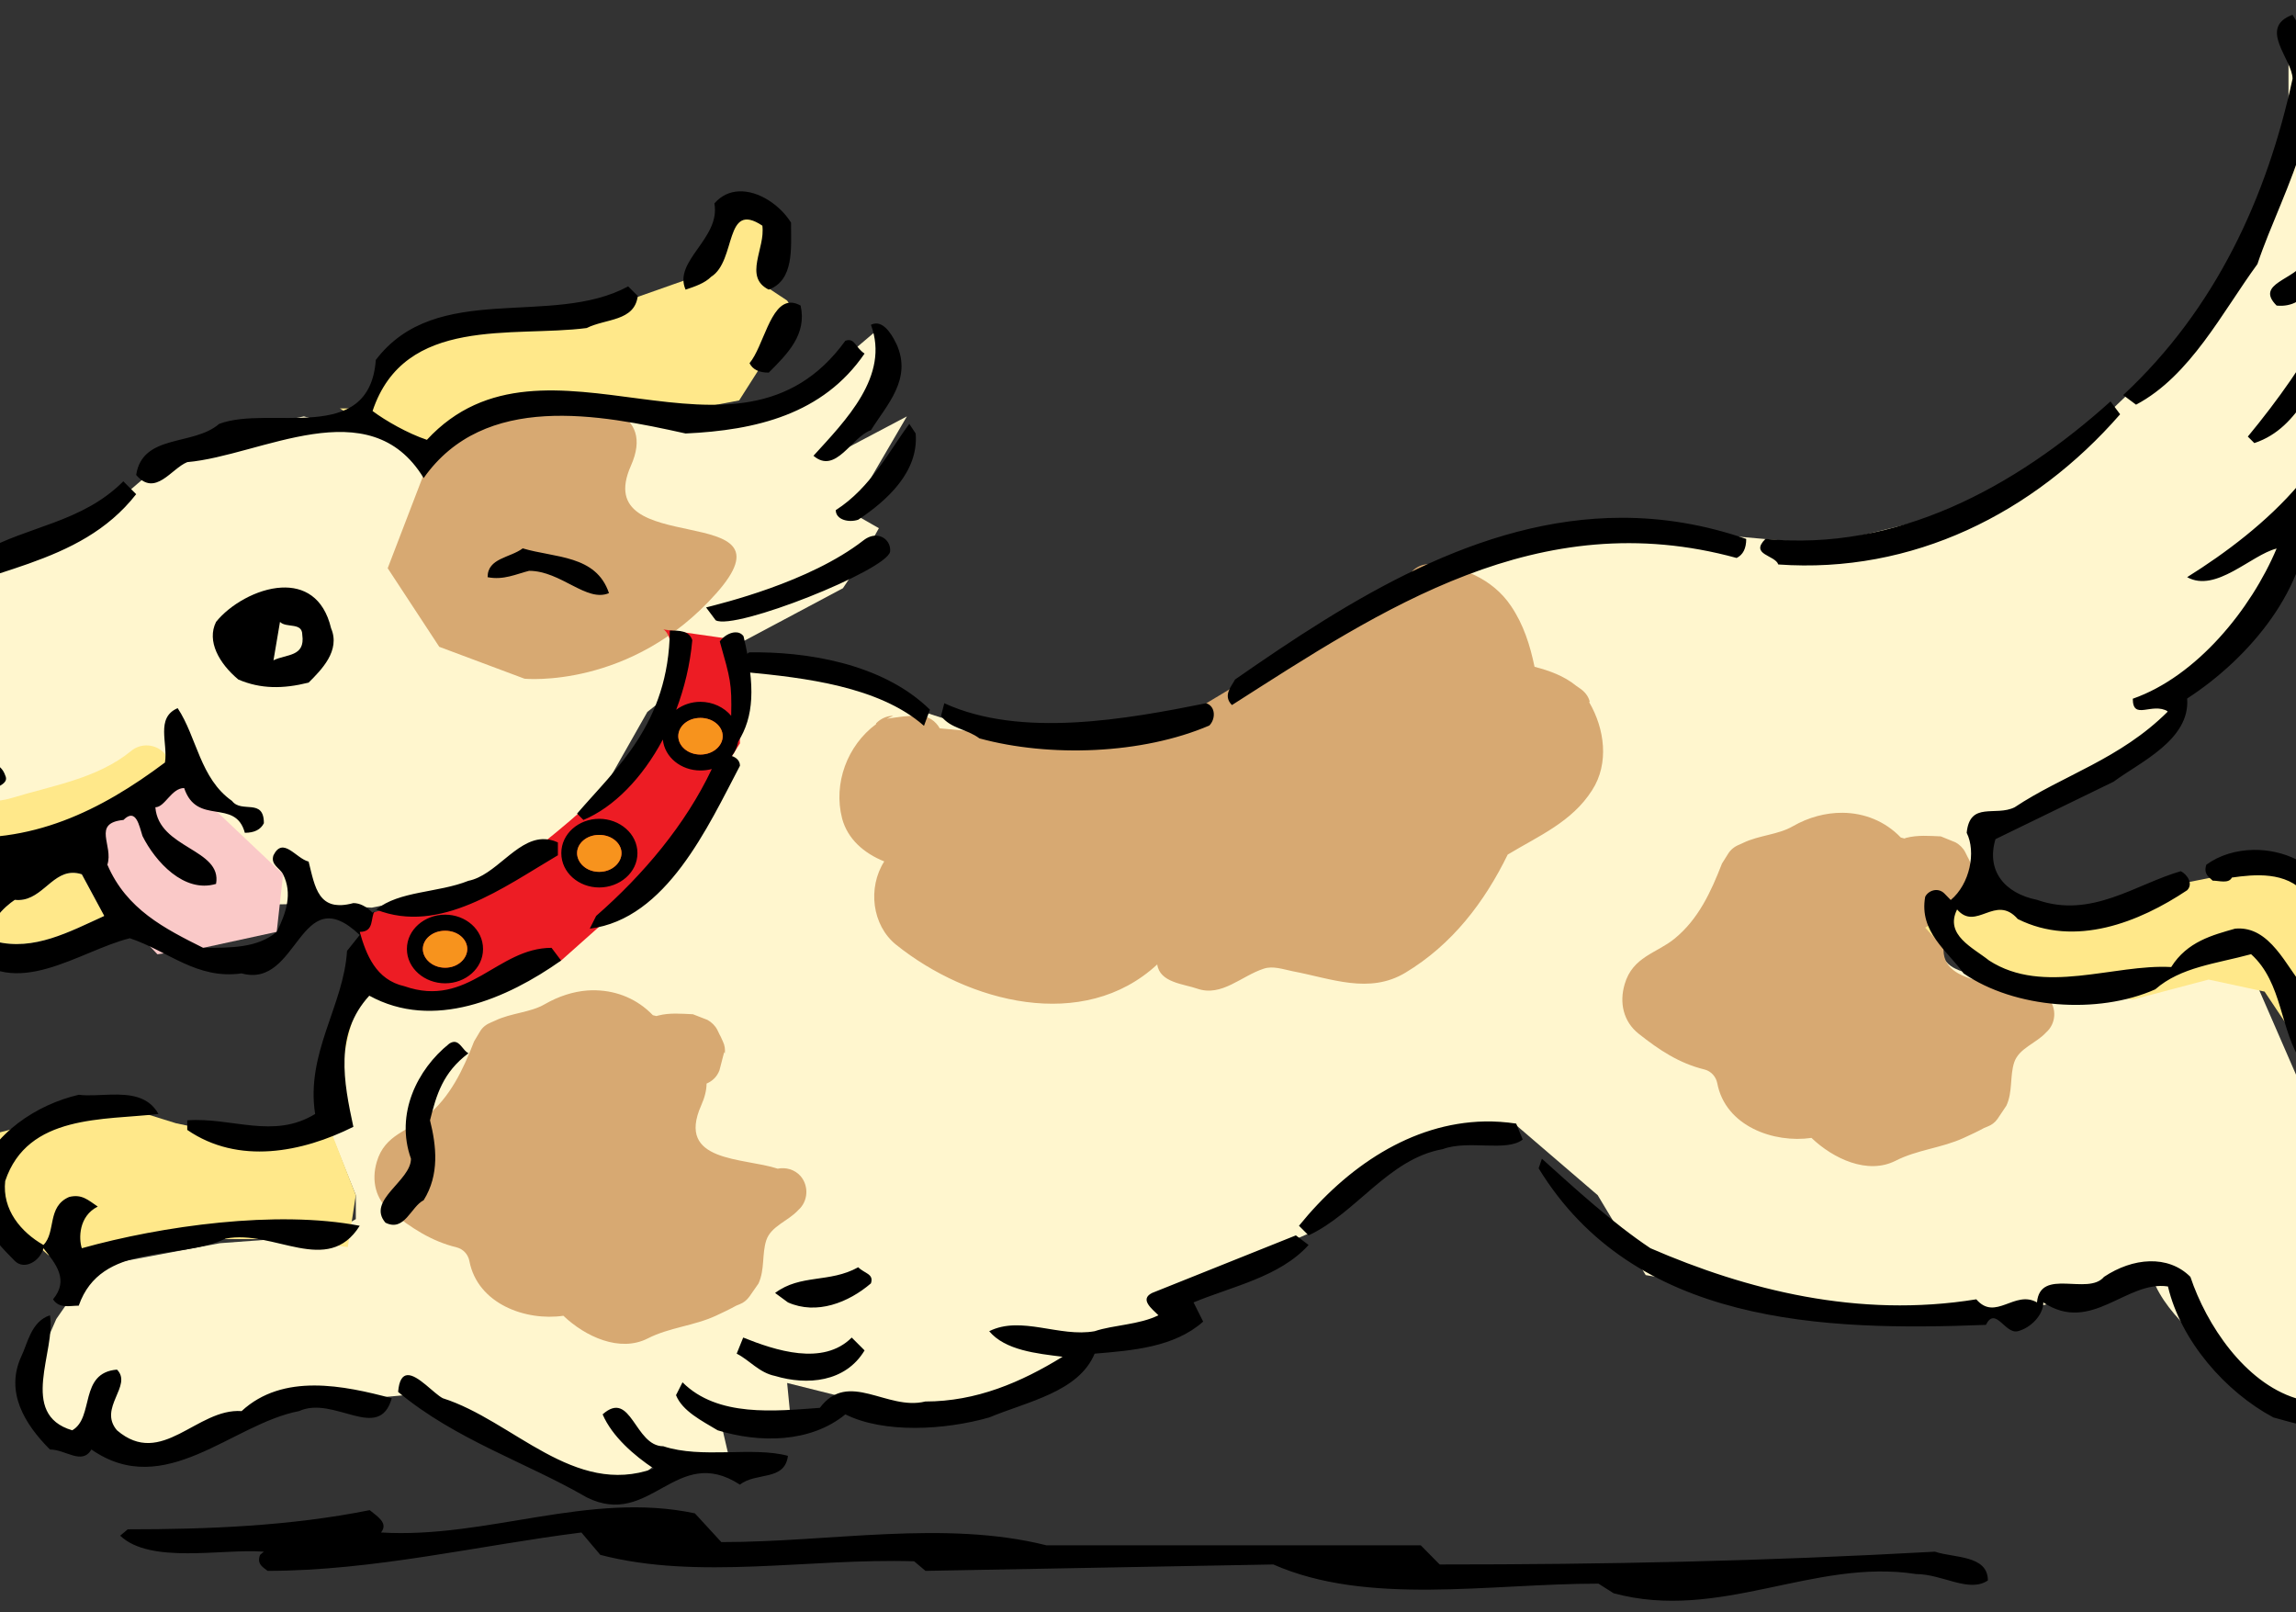 <?xml version="1.0"?><svg width="548.514" height="385.152" xmlns="http://www.w3.org/2000/svg" xmlns:xlink="http://www.w3.org/1999/xlink">
 <rect width="100%" height="100%" fill="#333333" stroke="none"/>

 <g>
  <title>Layer 1</title>
  <g id="g633">
   <defs transform="translate(-0.001,-75.494) ">
    <path d="m357.364,55.602c0,0 -3.837,3.14 -2.791,6.28c1.047,3.14 -0.698,6.978 4.535,9.42c5.235,2.442 2.443,3.14 7.327,3.489c4.886,0.349 -3.488,-10.466 -3.488,-10.466l-2.023,-8.076c0,0 -1.466,-1.344 -2.512,-0.995" id="XMLID_63_"/>
   </defs>
   <clipPath transform="translate(-0.001,-75.494) " id="XMLID_96_">
    <use height="385.152" width="548.514" y="0" x="0" id="use639" xlink:href="#XMLID_63_"/>
   </clipPath>
  </g>
  <path fill="#fff6ce" id="path13" d="m547.656,6.88c-0.591,0.019 -0.933,0.039 -0.933,0.039l0,34.36l-21.922,37.197l-41.978,40.074l-46.759,11.466l-43.883,-3.848c-19.078,-6.677 -69.627,23.851 -72.49,22.894c-2.863,-0.952 2.837,0.972 2.837,0.972l-30.512,18.113l-44.854,10.495l-35.293,-11.427l-2.05,-3.004l-12.821,-3.156l-19.509,-2.585l-0.912,13.487l-4.781,10.495l-18.113,28.646l-35.293,24.798l-32.455,0l-4.742,13.332l-1.943,21.961l5.753,14.304l0,5.714l-6.685,3.848l-25.77,1.905l-30.512,5.714l-8.59,12.399l-6.685,15.275l1.905,8.59l10.495,6.647l8.59,-13.332l-2.876,8.59l4.781,5.714l9.562,0.972l28.607,-14.343l19.085,0.972l10.495,-0.972l23.826,11.466l27.674,11.466l10.495,-8.59l15.275,2.837l-2.876,-12.399l17.18,1.905l-0.933,-9.523l26.703,6.685l30.512,-3.848l13.371,-10.495l18.113,-7.618l8.59,-8.59l28.607,-12.399l22.932,-20.017l24.798,-5.753l20.017,17.18l11.466,19.085l43.883,7.618l41.006,1.943l36.264,-8.59c6.675,18.126 44.816,35.293 44.816,35.293l15.275,-2.876l8.59,-4.781l12.399,-6.647l-9.523,-24.798l-17.18,-10.533l-17.18,-27.636l-16.208,-37.236l-10.495,3.848l-24.798,6.685c0,0 -26.711,-1.935 -33.388,-5.753c-6.68,-3.817 -2.876,-18.113 -2.876,-18.113l7.618,-6.685l0.972,-7.618l18.113,-6.685l27.674,-20.017l-0.933,-5.753l22.894,-20.017l8.551,-24.798c19.2,-19.2 13.602,-37.7 11.894,-42.017c12.58,-23.805 4.353,-39.102 4.353,-39.102l-4.781,1.905c0,0 -0.962,-2.848 3.809,-20.017c4.173,-15.023 -12.112,-15.444 -16.247,-15.314zm-337.691,71.596l-19.085,16.208l-24.798,5.753l-16.208,-2.876l-20.989,-3.809l-29.579,14.304l-5.714,-2.876l-20.989,-5.714l-27.674,5.714l-20.017,17.18l-45.826,18.152c0.402,15.32 -9.252,23.217 -17.141,32.416l1.905,11.466l13.332,11.427l16.247,9.562l2.837,8.551l-2.837,11.466l14.304,5.714l20.017,-14.304l45.787,-0.933l15.275,0.933l23.865,-4.781l25.731,-13.332l16.247,-28.646l18.113,-14.304l28.607,-15.237l3.809,-5.753l4.781,-8.59l-6.685,-3.809l13.371,-22.894l-18.113,9.562l11.427,-14.343l0,-16.208z"/>
  <path fill="#d7a972" id="path15" d="m130.478,95.384c-9.885,-0.058 -19.434,1.594 -19.434,1.594l-6.102,6.647l-12.321,32.105l12.321,18.774l20.367,7.618c0,0 25.438,2.527 45.787,-20.367c20.354,-22.895 -30.547,-7.617 -20.367,-30.512c5.723,-12.878 -7.541,-15.783 -20.251,-15.858zm211.018,39.374c-3.161,-0.057 -5.687,2.478 -5.753,5.636c0,0.367 0.052,0.779 0.117,1.127l-11.389,4.703l-38.169,22.894l-32.494,7.579l-29.307,-2.721c-0.975,-1.766 -2.779,-2.993 -4.936,-2.993c-2.565,-0.115 -5.189,0.347 -7.696,0.7l1.516,-0.7c-1.55,-0 -3.009,0.708 -4.081,1.788l0,0.194c-6.912,5.127 -10.273,14.19 -8.124,22.544c1.312,4.884 5.173,8.293 10.067,10.261c-3.998,6.253 -2.946,15.252 2.837,19.901c17.235,13.833 44.734,21.041 62.384,4.703c0.596,4.359 6.346,4.657 9.562,5.791c5.846,2.021 10.527,-3.053 15.897,-4.781c2.204,-0.722 4.594,0.149 6.919,0.622c9.182,1.731 18.254,5.537 26.897,0.35c11.214,-6.74 18.906,-16.885 24.448,-28.219c7.276,-4.405 15.344,-7.763 20.173,-15.392c4.115,-6.387 2.992,-14.67 -0.7,-20.989l0.117,-0.194c-0.353,-1.37 -1.298,-2.452 -2.488,-3.226l-0.777,-0.544c-2.86,-2.332 -6.39,-3.609 -9.911,-4.509c-1.069,-5.121 -2.595,-10.061 -5.636,-14.537c-4.353,-6.497 -12.025,-9.683 -19.473,-9.989zm98.687,59.391c-3.995,-0.032 -8.114,1.058 -11.894,3.226c-3.462,2.023 -8.038,2.119 -11.855,3.965l-0.933,0.428c-1.077,0.418 -2.086,1.204 -2.682,2.216l-1.438,2.293c-2.62,6.735 -5.627,13.306 -11.35,17.957c-4.233,3.459 -9.988,4.279 -11.894,10.844c-1.31,4.408 -0.349,8.929 3.343,11.855c4.894,3.872 9.642,7.055 15.781,8.551c1.55,0.413 2.695,1.715 2.993,3.265c1.969,10.314 13.558,14.37 22.505,13.06c5.244,5.007 13.434,8.819 20.056,5.48c5.247,-2.682 11.017,-3.039 16.325,-5.48c1.668,-0.777 3.248,-1.477 4.859,-2.371l0.855,-0.35c0.952,-0.361 1.733,-0.954 2.332,-1.788l2.138,-3.187c1.55,-3.339 0.794,-7.058 1.866,-10.339c1.135,-3.396 5.231,-4.532 7.618,-7.152c2.384,-2.089 2.606,-5.736 0.583,-8.124c-1.409,-1.606 -3.526,-2.166 -5.48,-1.788c-8.211,-2.698 -24.349,-1.437 -18.268,-15.12c0.875,-1.968 1.268,-3.703 1.283,-5.247c1.373,-0.573 2.496,-1.629 3.071,-3.148c0.353,-1.43 0.772,-2.845 1.127,-4.276l0.155,0.272c0.123,-0.957 -0.006,-1.946 -0.428,-2.837l-0.583,-1.283c-0.06,-0.118 -0.134,-0.238 -0.194,-0.35l-0.583,-1.166c-0.476,-0.957 -1.339,-1.796 -2.293,-2.332l-3.537,-1.438c-2.737,-0.118 -5.536,-0.358 -8.279,0.35l-0.428,0.155l-0.855,-0.233c-3.793,-3.957 -8.779,-5.867 -13.915,-5.908zm-297.695,42.406c-0.713,-0.021 -1.42,-0.013 -2.138,0.039c-3.446,0.25 -6.942,1.408 -10.184,3.265c-3.462,2.026 -8.041,2.086 -11.855,3.926l-0.972,0.428c-1.08,0.421 -2.047,1.126 -2.643,2.138l-1.438,2.41c-2.619,6.732 -5.663,13.27 -11.389,17.918c-4.233,3.462 -9.949,4.282 -11.855,10.844c-1.307,4.408 -0.351,8.971 3.343,11.894c4.894,3.872 9.645,7.058 15.781,8.551c1.55,0.413 2.695,1.681 2.993,3.226c1.969,10.314 13.522,14.408 22.466,13.099c5.247,5.007 13.473,8.783 20.095,5.442c5.247,-2.68 11.017,-3 16.325,-5.442c1.671,-0.774 3.248,-1.518 4.859,-2.41l0.855,-0.35c0.954,-0.361 1.731,-1.029 2.332,-1.866l2.138,-3.071c1.548,-3.341 0.791,-7.061 1.866,-10.339c1.135,-3.399 5.231,-4.571 7.618,-7.191c2.384,-2.089 2.606,-5.739 0.583,-8.124c-1.407,-1.606 -3.526,-2.166 -5.48,-1.788c-8.211,-2.698 -24.347,-1.435 -18.268,-15.12c0.875,-1.968 1.268,-3.664 1.283,-5.208c1.373,-0.573 2.493,-1.631 3.071,-3.148c0.353,-1.43 0.772,-2.926 1.127,-4.353l0.155,0.311c0.123,-0.954 -0.006,-1.913 -0.428,-2.799l-0.583,-1.283c-0.057,-0.12 -0.134,-0.232 -0.194,-0.35l-0.583,-1.205c-0.476,-0.954 -1.375,-1.838 -2.332,-2.371l-3.498,-1.36c-2.737,-0.12 -5.536,-0.397 -8.279,0.311l-0.428,0.117l-0.855,-0.194c-3.686,-3.848 -8.495,-5.799 -13.487,-5.947z"/>
  <path fill="#ffe88a" id="path19" d="m175.644,49.868l-9.562,16.208l-16.208,5.714l-15.275,3.848l-17.18,1.905l-20.989,6.647l-8.59,13.371l-6.647,0l18.113,11.466l11.466,-8.59l22.894,-6.685l27.636,4.781l15.275,-2.876l13.371,-20.989l-1.905,-2.876l-5.753,-3.809l0,-16.208l-6.647,-1.905zm-208.647,126.906c-1.096,0.126 -2.138,0.602 -3.032,1.36c-2.439,2.032 -2.684,5.659 -0.661,8.046c5.13,7.809 12.675,13.757 22.155,15.781c5.545,1.195 10.864,1.151 16.286,0.194c13.237,-2.382 26.41,-5.867 36.964,-14.032c2.447,-2.086 2.687,-5.643 0.661,-8.085c-2.086,-2.387 -5.7,-2.651 -8.085,-0.622c-8.047,6.557 -18.554,8.178 -28.335,11.155c-4.531,1.375 -9.537,0.892 -14.42,0.233c-7.279,-1.014 -12.647,-6.211 -16.519,-12.049c-1.27,-1.531 -3.188,-2.193 -5.014,-1.982zm573.079,30.512l-23.865,4.742l-20.017,9.562l-19.085,-8.59l-4.781,0.933l-12.399,7.657l10.495,11.427l17.18,2.876l21.922,2.876l18.113,-4.781l13.371,2.876l5.714,8.551l8.59,25.77l19.084,23.865l13.371,-0.972l10.495,-12.399l-7.657,-14.304l-17.141,-7.618l-9.562,-19.084l-9.523,-27.674l-14.304,-5.714zm-522.9,1.205c-5.135,0.207 -7.633,7.12 -13.643,6.452c-2.291,1.529 -7.638,6.133 -4.587,9.95c9.16,2.291 17.57,-2.288 25.964,-6.102l-5.364,-9.95c-0.859,-0.286 -1.637,-0.379 -2.371,-0.35zm69.73,23.593l-8.59,29.579l0,6.647l8.59,-36.226zm-8.59,36.226l-18.113,3.848l-18.152,-3.848l-15.237,-4.742l-29.579,7.618l-0.972,15.275l15.275,13.332l10.495,2.876l25.77,-6.685l20.989,0l14.304,1.905l1.905,-12.399l-6.685,-17.18z"/>
  <path fill="#ed1c24" id="path41" d="m85.949,219.041l35.615,-11.449c0,0 35.618,-25.424 38.161,-40.703c2.546,-15.277 -1.271,-16.54 -1.271,-16.54l17.809,2.543l0.509,24.666l-19.586,31.311l-23.149,20.587l-21.372,9.939l-24.42,-1.542l-2.291,-15.266"/>
  <polyline fill="#fac9c8" id="polyline623" points="19.805 197.42 39.394 182.141 67.634 208.852 66.106 222.587 48.554 226.404 37.611 227.949 19.554 208.852"/>
  <path id="path729" d="m547.694,3.537c-8.397,3.052 0,10.698 0,15.275c-6.103,28.238 -18.328,54.955 -40.462,75.561l3.071,2.293c12.977,-6.869 20.604,-22.131 28.996,-33.583c6.108,-18.315 20.607,-40.467 8.396,-59.547zm16.014,9.173c-3.057,16.032 -4.588,34.331 -12.982,49.596c-2.289,4.58 -12.181,5.349 -6.841,10.689c7.632,0.763 9.894,-7.61 15.237,-11.427c3.817,-15.263 12.984,-33.592 4.586,-48.858zm3.071,32.805c-3.814,22.137 -15.273,41.218 -29.773,58.769l1.555,1.555c11.449,-3.814 13.722,-16.039 22.116,-23.671c6.106,-10.686 9.923,-22.148 10.689,-34.36c-0.765,-1.528 -2.303,-2.301 -4.586,-2.293zm-6.102,36.653l1.516,2.293c0,23.658 -21.367,41.954 -39.685,53.406c6.869,3.814 15.275,-5.31 21.378,-6.841c-6.106,14.5 -19.094,30.533 -34.36,35.876c0,5.343 4.581,0.738 8.396,3.032c-11.446,11.446 -25.163,15.262 -36.614,22.894c-4.58,2.286 -10.706,-1.529 -11.466,6.102c2.286,4.577 0.768,12.236 -3.809,16.053l-1.516,-1.555c-1.529,-1.529 -3.821,-0.746 -4.586,0.777c-1.523,8.394 5.359,12.967 9.173,18.307c12.211,8.4 32.05,9.915 45.787,3.809c6.103,-5.34 14.499,-6.107 22.894,-8.396c7.632,6.869 6.862,18.33 12.205,25.964c-1.528,14.497 6.857,27.459 16.014,38.908c6.872,5.34 13.758,14.53 22.155,9.95c0.76,-2.289 -2.281,-2.295 -1.516,-4.586c0.765,-0.768 1.509,-2.318 3.032,-1.555c6.108,-3.057 12.983,-9.135 10.689,-17.53c-6.863,-5.337 -6.856,-18.332 -18.307,-17.569c-11.449,-4.58 -12.228,-17.568 -19.862,-23.671c-3.817,5.346 3.809,9.947 3.809,16.053c4.575,16.789 31.295,9.903 27.48,30.512c-3.055,6.863 -11.422,5.349 -15.237,10.689c-12.974,-8.394 -19.881,-22.124 -22.932,-35.098c-11.449,-5.343 2.324,-16.039 -4.548,-23.671c-4.58,-5.34 -8.394,-15.261 -16.791,-14.498c-5.343,1.529 -11.458,3.067 -15.275,9.173c-13.743,-0.766 -30.517,6.84 -43.494,-1.555c-3.814,-3.052 -10.709,-6.099 -7.657,-12.205c4.58,5.34 9.158,-3.813 14.498,2.293c13.74,6.866 29.014,0.755 40.462,-6.88c1.523,-1.529 0.013,-3.782 -1.516,-4.548c-10.686,3.054 -21.383,11.421 -34.36,6.841c-7.631,-1.529 -12.203,-6.869 -9.912,-14.498l28.219,-13.721c6.109,-4.577 18.332,-9.939 17.569,-19.862c15.263,-9.92 28.996,-26.714 28.996,-44.271c8.397,-11.446 17.554,-22.867 16.791,-38.13c-3.054,-2.291 -5.33,-3.056 -7.618,-2.293zm-384.178,-36.459c-2.135,0.101 -4.161,0.967 -5.83,2.876c1.526,8.392 -9.931,13.732 -6.88,20.6c2.286,-0.763 4.579,-1.545 6.102,-3.071c6.108,-3.82 3.084,-18.305 12.244,-12.205c0.763,5.346 -4.593,12.227 1.516,15.275c6.103,-2.289 5.325,-9.905 5.325,-16.014c-2.624,-4.196 -7.78,-7.685 -12.477,-7.463zm-26.431,22.699c-18.315,9.926 -45.785,-1.512 -60.285,17.569c-1.523,20.606 -25.219,10.695 -37.431,15.275c-6.106,5.34 -18.297,2.282 -19.823,12.205c4.58,5.34 8.388,-1.542 12.205,-3.071c17.554,-1.52 43.504,-17.557 56.476,3.809c14.5,-20.603 41.97,-15.23 62.579,-10.65c16.789,-0.768 32.833,-4.584 42.755,-19.085c-2.291,-1.523 -2.301,-3.831 -4.587,-3.071c-25.949,35.875 -71.73,-6.855 -99.97,23.671c-4.583,-1.528 -9.928,-4.594 -12.982,-6.88c7.632,-22.897 33.599,-17.534 51.151,-19.823c4.58,-2.294 11.439,-1.554 12.205,-7.657l-2.293,-2.293zm38.869,3.887c-4.948,-0.011 -6.535,10.449 -9.873,14.459c0.763,1.523 2.295,2.254 4.587,2.254c4.575,-4.577 9.141,-9.145 7.618,-16.014c-0.859,-0.477 -1.625,-0.698 -2.332,-0.7zm20.251,4.975c-0.357,0.018 -0.745,0.12 -1.127,0.311c4.583,12.212 -6.086,22.889 -13.721,31.289c5.34,4.577 9.141,-4.571 13.721,-6.102c3.817,-6.1 9.92,-12.203 6.102,-20.6c-0.667,-1.333 -2.48,-5.022 -4.975,-4.897zm295.013,18.618c-22.9,20.606 -51.149,35.898 -82.44,32.844c-3.817,3.817 2.31,3.816 3.071,6.102c32.054,2.289 61.054,-12.218 81.663,-35.876l-2.293,-3.071zm-286.967,5.364c-4.577,6.103 -9.174,15.26 -17.569,20.6c-0,2.291 3.075,3.059 5.364,2.293c6.869,-4.58 14.484,-11.438 13.721,-20.6l-1.516,-2.293zm-187.774,13.721c-9.92,9.923 -22.899,10.685 -33.583,16.791c-11.449,7.632 -26.681,3.808 -38.13,9.911c-4.58,3.052 -10.709,9.95 -7.657,16.053c-2.294,9.917 12.23,10.677 9.173,20.6c4.58,12.209 14.496,26.723 28.996,27.48c6.103,6.106 3.044,13.707 3.809,21.339c11.449,12.214 26.735,0.02 38.946,-3.032c9.16,3.052 16.014,9.924 26.703,8.396c13.737,3.814 13.718,-22.913 28.219,-9.173l-3.032,3.809c-0.766,12.972 -9.907,24.443 -7.618,38.946c-9.92,6.106 -19.868,0.753 -30.551,1.516l0,2.293c12.214,8.394 27.473,5.362 39.685,-0.738c-2.291,-10.686 -4.588,-22.165 3.809,-31.328c15.263,8.397 32.849,0.764 45.826,-8.396l-2.293,-3.032c-12.972,0 -19.871,14.516 -35.137,9.173c-6.869,-1.526 -9.16,-7.637 -10.689,-12.982c3.56,0 2.504,-3.327 3.576,-5.014c-0.165,0.147 -0.348,0.27 -0.505,0.428c-1.526,-1.523 -3.061,-2.293 -4.587,-2.293c-8.397,2.286 -9.16,-3.806 -10.689,-9.911c-3.052,-0.76 -6.107,-6.099 -8.396,-1.516c-0.763,2.289 1.53,3.016 2.293,4.548c2.289,4.575 0.776,9.179 -1.516,13.759c-4.575,3.817 -10.7,3.809 -17.569,3.809c-9.163,-4.58 -18.314,-9.179 -22.894,-19.862c1.528,-4.583 -3.786,-9.923 3.848,-10.689c3.051,-3.052 3.785,1.559 4.548,3.848c3.051,6.106 9.937,13.716 17.569,11.427c1.528,-8.394 -13.735,-8.384 -14.498,-18.307c2.289,0 3.828,-4.587 6.88,-4.587c3.051,9.157 12.212,2.294 14.498,10.689c2.291,-0 3.785,-0.77 4.548,-2.293c-0,-6.109 -5.327,-2.276 -7.618,-5.325c-7.634,-5.337 -8.408,-15.284 -12.982,-22.155c-5.343,2.289 -2.266,8.399 -3.032,12.982c-15.266,11.449 -32.058,19.857 -52.667,17.569c-9.157,-2.289 -15.26,-9.16 -20.6,-16.791c-6.109,-11.449 9.153,-12.206 12.205,-20.6c1.528,-5.346 5.343,-12.247 0,-16.83c17.557,-9.917 40.446,-9.884 54.183,-27.441l-3.071,-3.071zm358.058,8.707c-34.312,-0.004 -65.038,19.551 -92.469,38.635c-0.76,1.523 -3.03,3.814 -0.738,6.102c35.872,-22.9 73.25,-48.109 120.57,-35.137c1.528,-0.76 2.293,-2.259 2.293,-4.548c-10.183,-3.506 -20.049,-5.052 -29.657,-5.053zm-178.252,4.276c-0.931,-0.014 -1.955,0.32 -2.993,1.127c-12.978,10.09 -34.077,15.086 -37.586,16.014l2.293,3.071c4.585,2.508 40.895,-11.945 41.667,-16.403c0.199,-2.063 -1.334,-3.779 -3.382,-3.809zm-84.384,3.032c-3.054,2.289 -8.396,2.297 -8.396,6.88c3.817,0.763 6.857,-0.758 9.911,-1.516c7.631,0 13.739,7.616 19.085,5.325c-3.054,-9.157 -12.969,-8.4 -20.6,-10.689zm-156.446,17.569l5.325,1.516l-0.777,4.586c-3.817,0.766 -6.87,-0.755 -8.396,-3.809l3.848,0l0,-2.293zm191.584,2.06c-0.217,22.269 -12.998,33.047 -22.155,43.727l1.516,1.516c7.249,-3.026 14.085,-10.027 18.968,-19.201c0.439,4.264 4.38,7.385 8.979,7.385c0.928,0 1.863,-0.11 2.721,-0.35c-6.267,13.256 -16.299,25.178 -27.636,35.098l-1.516,3.032c18.317,-2.289 28.244,-24.405 35.876,-38.908c0,-1.186 -0.836,-1.957 -1.943,-2.332c0.778,-0.988 1.293,-2.156 1.516,-3.42c3.725,-5.937 4.164,-13.095 1.283,-25.187c-0.502,-0.696 -1.237,-0.969 -2.021,-0.933c-1.306,0.06 -2.772,0.951 -3.654,2.177c2.535,8.982 2.896,9.956 2.721,17.763c-1.696,-2.039 -4.41,-3.343 -7.346,-3.343c-2.184,0 -4.2,0.702 -5.791,1.905c1.952,-5.174 3.327,-10.783 3.848,-16.636c-0.763,-2.291 -3.07,-2.291 -5.364,-2.293zm65.57,17.362l-0.777,3.032c2.289,3.057 6.116,3.075 9.173,5.364c16.789,4.58 38.893,3.798 54.921,-3.071c1.526,-1.526 1.553,-4.565 -0.738,-5.325c-19.08,3.817 -44.261,8.397 -62.579,0zm-237.253,0.828c-1.158,0.126 -2.271,0.891 -3.148,2.643c0.763,0 1.555,0.753 1.555,1.516c2.294,1.526 6.081,2.301 6.841,-1.516c-1.286,-1.287 -3.031,-2.578 -4.742,-2.643c-0.166,-0.006 -0.34,-0.018 -0.505,0zm178.99,2.682c3.071,-0 5.325,2.056 5.325,4.353c-0,2.298 -2.254,4.392 -5.325,4.392c-3.071,0 -5.286,-2.094 -5.286,-4.392c-0,-2.298 2.215,-4.353 5.286,-4.353zm-187.891,7.657c-1.655,0.033 -2.868,1.1 -1.866,3.77c0.76,2.291 3.075,3.032 5.364,3.032c0.763,-0.766 2.279,-1.503 1.516,-3.032c0,-2.146 -2.886,-3.812 -5.014,-3.77zm17.141,2.993c-1.812,0.191 -3.373,1.519 -2.993,3.809c1.528,1.523 3.075,3.822 5.364,2.293c1.528,-0.763 3.056,-1.506 2.293,-3.032c-0.763,-2.29 -2.852,-3.262 -4.664,-3.071zm146.574,13.449c-4.876,0 -9.056,3.546 -9.056,8.201c0,4.655 4.181,8.201 9.056,8.201c4.876,-0 9.134,-3.546 9.134,-8.201c-0,-4.655 -4.259,-8.201 -9.134,-8.201zm0,3.848c3.07,-0 5.325,2.059 5.325,4.353c-0,2.294 -2.255,4.47 -5.325,4.47c-3.07,-0 -5.286,-2.176 -5.286,-4.47c-0,-2.294 2.216,-4.353 5.286,-4.353zm-13.604,1.011c-6.389,0.287 -11.207,8.665 -17.646,9.95c-7.248,2.901 -16.543,2.369 -22.039,6.88c15.239,6.036 30.462,-5.367 43.416,-12.982l0,-3.071c-1.312,-0.596 -2.548,-0.831 -3.731,-0.777zm-39.685,16.83c-0.027,-0.011 -0.051,-0.028 -0.078,-0.039c-0.095,0.096 -0.199,0.199 -0.272,0.311c0.111,-0.098 0.236,-0.179 0.35,-0.272zm448.505,-14.265c-4.141,0.063 -8.124,1.248 -11.272,3.537c-0.765,2.291 0.753,3.046 1.516,3.809c1.529,-0 3.821,0.793 4.586,-0.738c5.346,-0.76 12.952,-1.534 17.53,3.809c6.874,5.343 3.819,18.312 12.982,20.6c3.049,-6.103 -2.261,-15.275 -6.841,-21.378c-4.293,-6.68 -11.599,-9.744 -18.501,-9.639zm-521.19,5.48c0.734,-0.03 1.512,0.063 2.371,0.35l5.364,9.95c-8.394,3.814 -16.804,8.394 -25.964,6.102c-3.052,-3.817 2.295,-8.422 4.587,-9.95c6.01,0.667 8.508,-6.245 13.643,-6.452zm89.165,9.989c-4.877,-0 -9.134,3.546 -9.134,8.201c0,4.655 4.257,8.201 9.134,8.201c4.877,-0 9.056,-3.546 9.056,-8.201c0,-4.655 -4.18,-8.201 -9.056,-8.201zm0,3.848c3.072,0 5.286,2.06 5.286,4.353c0,2.294 -2.215,4.47 -5.286,4.47c-3.072,-0 -5.325,-2.176 -5.325,-4.47c0,-2.294 2.253,-4.353 5.325,-4.353zm2.138,26.547c-0.337,0.009 -0.737,0.141 -1.166,0.428c-7.632,6.106 -12.951,16.797 -9.134,27.48c0,5.34 -10.682,9.93 -6.102,15.275c4.577,2.289 6.08,-3.833 9.134,-5.364c3.817,-6.106 3.042,-12.976 1.516,-19.085c1.523,-6.103 3.067,-11.434 9.173,-16.014c-1.24,-0.62 -1.96,-2.762 -3.42,-2.721zm-81.974,12.593c-2.705,0.062 -5.407,0.327 -7.696,0.039c-9.926,2.289 -20.631,9.173 -24.448,19.862c-2.289,7.629 3.83,14.483 9.173,19.823c2.289,2.291 6.078,0.02 6.841,-3.032c3.054,3.814 6.11,7.622 2.293,12.205c1.528,2.289 3.85,1.516 6.141,1.516c5.34,-15.266 23.65,-10.674 35.098,-16.014c11.446,-2.294 24.396,9.138 32.028,-3.071c-19.846,-3.82 -47.307,0.024 -66.388,5.364c-0.763,-2.289 -0.771,-7.662 3.809,-9.95c-2.294,-1.531 -3.787,-3.056 -6.841,-2.293c-5.34,2.291 -3.087,8.417 -6.141,11.466c-5.346,-3.049 -9.894,-8.404 -9.134,-15.275c5.343,-16.023 23.637,-14.488 36.614,-16.014c-2.386,-4.296 -6.841,-4.729 -11.35,-4.625zm328.129,6.413c-17.489,0.366 -32.955,10.89 -44.31,24.915l2.293,2.293c11.449,-5.34 19.092,-18.309 32.067,-20.6c6.108,-2.289 15.27,0.758 19.085,-2.293l-1.555,-3.809c-2.576,-0.381 -5.081,-0.558 -7.579,-0.505zm13.721,8.901l-0.777,2.293c22.897,37.398 67.929,38.923 106.85,37.392c2.294,-4.572 4.564,2.276 7.618,1.516c3.054,-0.768 6.102,-3.825 6.102,-6.88c11.446,7.631 19.856,-5.34 29.773,-3.809c3.052,12.974 13.738,25.183 25.187,31.289c10.689,3.051 24.44,6.11 34.36,2.293c2.292,-2.286 -1.542,-5.342 -3.071,-6.102c6.863,0.763 12.204,-3.054 18.307,-6.102c0.765,-2.289 -1.516,-3.797 -1.516,-5.325c-3.815,-1.529 -4.591,2.293 -6.88,2.293c-9.16,4.58 -18.318,-2.295 -25.187,-4.587c0,9.157 9.172,9.894 15.275,12.943c-8.394,4.583 -17.528,-0 -25.925,0c-12.211,-3.814 -21.37,-17.547 -25.187,-28.996c-5.343,-5.343 -13.771,-4.577 -20.639,0c-3.814,4.577 -15.248,-2.292 -16.014,6.102c-5.34,-3.049 -9.918,4.604 -14.498,-0.739c-28.24,4.58 -54.959,-2.279 -77.854,-12.205c-9.157,-6.106 -18.291,-14.506 -25.925,-21.378zm-58.769,18.307c-11.446,4.577 -22.911,9.182 -34.36,13.759c-3.054,1.529 -0.01,3.794 1.516,5.325c-4.583,2.286 -10.656,2.278 -15.237,3.809c-8.395,1.526 -17.553,-3.817 -25.187,0c3.817,4.577 11.427,5.342 17.53,6.102c-9.917,6.106 -20.594,10.689 -32.805,10.689c-9.16,2.289 -18.315,-7.639 -25.187,1.516c-10.683,0.768 -24.411,2.295 -32.805,-6.102l-1.555,3.071c1.528,3.814 6.136,6.104 9.95,8.396c9.923,3.051 22.115,3.06 30.512,-3.809c9.157,4.58 23.677,3.79 34.36,0.738c9.157,-3.814 21.37,-6.076 25.187,-15.236c9.157,-0.76 19.059,-1.554 25.925,-7.657l-2.293,-4.586c9.157,-3.814 20.614,-6.086 27.48,-13.721l-3.032,-2.293zm-104.557,7.618c-6.866,3.814 -13.753,1.564 -19.862,6.141l3.071,2.254c6.871,3.054 14.483,0.032 19.823,-4.548c0.763,-2.289 -1.506,-2.322 -3.032,-3.848zm380.174,3.576c-0.524,-0.005 -1.06,0.081 -1.632,0.272c-2.292,3.051 0.756,6.104 1.516,8.396c2.294,2.289 5.349,-0.026 6.88,-1.555c-0.67,-2.673 -3.1,-7.074 -6.763,-7.113zm-573.274,7.89c-4.58,1.526 -5.351,6.86 -6.88,9.911c-3.814,8.4 0.774,16.044 6.88,22.155c3.817,-0 7.623,3.814 9.912,0c17.552,12.203 33.568,-6.124 49.596,-9.173c8.397,-3.814 19.104,7.615 22.155,-3.071c-11.449,-3.049 -25.956,-6.092 -35.876,3.071c-10.689,-0.766 -19.085,13.741 -29.773,4.587c-4.577,-5.346 3.817,-10.681 0,-14.498c-9.155,0.76 -5.346,11.447 -10.689,14.498c-12.974,-3.817 -3.799,-19.086 -5.325,-27.48zm165.619,5.325l-1.555,3.848c3.054,1.526 5.356,4.559 9.173,5.325c7.631,2.291 16.8,1.526 21.378,-6.102l-3.071,-3.071c-6.869,6.871 -18.291,3.057 -25.925,0zm-80.225,8.979c-1.128,0.077 -1.977,1.141 -2.216,4.003c13.737,11.449 30.549,16.792 45.049,25.187c15.266,7.634 21.348,-12.952 36.614,-3.032c3.814,-3.052 10.706,-0.774 11.466,-6.88c-8.394,-2.289 -20.611,0.761 -29.773,-2.293c-6.869,-0 -7.629,-13.727 -14.498,-7.618c2.289,5.34 7.625,9.894 12.205,12.943c-19.08,6.871 -33.582,-11.448 -50.374,-16.791c-2.098,-1.049 -5.992,-5.688 -8.473,-5.519z"/>
  <path id="path797" d="m67.239,140.355c-5.929,0.305 -12.379,4.146 -15.625,8.201c-2.289,4.577 0.745,9.942 5.325,13.76c5.34,2.286 10.688,2.264 16.791,0.738c3.057,-3.052 7.653,-7.636 5.364,-12.982c-1.788,-7.512 -6.623,-9.986 -11.855,-9.717zm-0.35,8.201c1.526,1.529 5.325,0.014 5.325,3.071c0.763,5.337 -3.828,4.574 -6.88,6.102l1.555,-9.173z"/>
  <path id="path857" d="m172.321,368.36c26.195,0 53.294,-5.34 77.677,0.766l89.42,0l4.517,4.577c39.744,0 76.777,-0.76 118.324,-3.054c4.517,1.529 12.646,0.766 12.646,6.871c-4.517,3.054 -10.837,-1.526 -17.164,-1.526c-24.383,-3.817 -46.964,11.449 -72.256,4.58l-3.615,-2.291c-26.192,0 -55.096,5.343 -77.677,-4.58l-83.094,1.529l-2.712,-2.289c-25.289,-0.766 -51.485,4.577 -74.968,-1.529l-4.517,-5.346c-24.386,3.057 -49.676,9.163 -74.968,9.163c-0.9,-0.766 -2.705,-1.529 -1.802,-3.817l0.903,-0.766c-9.938,-0.763 -27.098,3.054 -34.324,-3.817l1.809,-1.523c18.969,0 38.838,-0.766 57.805,-4.58c1.809,1.523 4.517,3.049 2.709,5.337c25.293,1.531 49.679,-9.92 74.971,-4.575l6.317,6.869"/>
  <path fill="#f7931d" id="path859" d="m167.326,171.488c-3.071,-0 -5.286,2.056 -5.286,4.353c0,2.298 2.215,4.392 5.286,4.392c3.071,-0 5.325,-2.094 5.325,-4.392c-0,-2.298 -2.254,-4.353 -5.325,-4.353zm-24.176,27.947c-3.07,-0 -5.286,2.059 -5.286,4.353c-0,2.294 2.216,4.47 5.286,4.47c3.07,-0 5.325,-2.176 5.325,-4.47c-0,-2.294 -2.255,-4.353 -5.325,-4.353zm-36.809,22.894c-3.072,-0 -5.325,2.06 -5.325,4.353c0,2.294 2.253,4.47 5.325,4.47c3.072,-0 5.286,-2.176 5.286,-4.47c0,-2.294 -2.215,-4.353 -5.286,-4.353z"/>
  <path id="path2445" d="m220.739,173.386l1.422,-3.871c-11.497,-11.27 -30.091,-13.904 -43.182,-13.685c-1.345,0.72 -1.986,3.761 -0.59,4.744c13.694,1.323 31.674,3.379 42.351,12.812z"/>
 </g>
</svg>